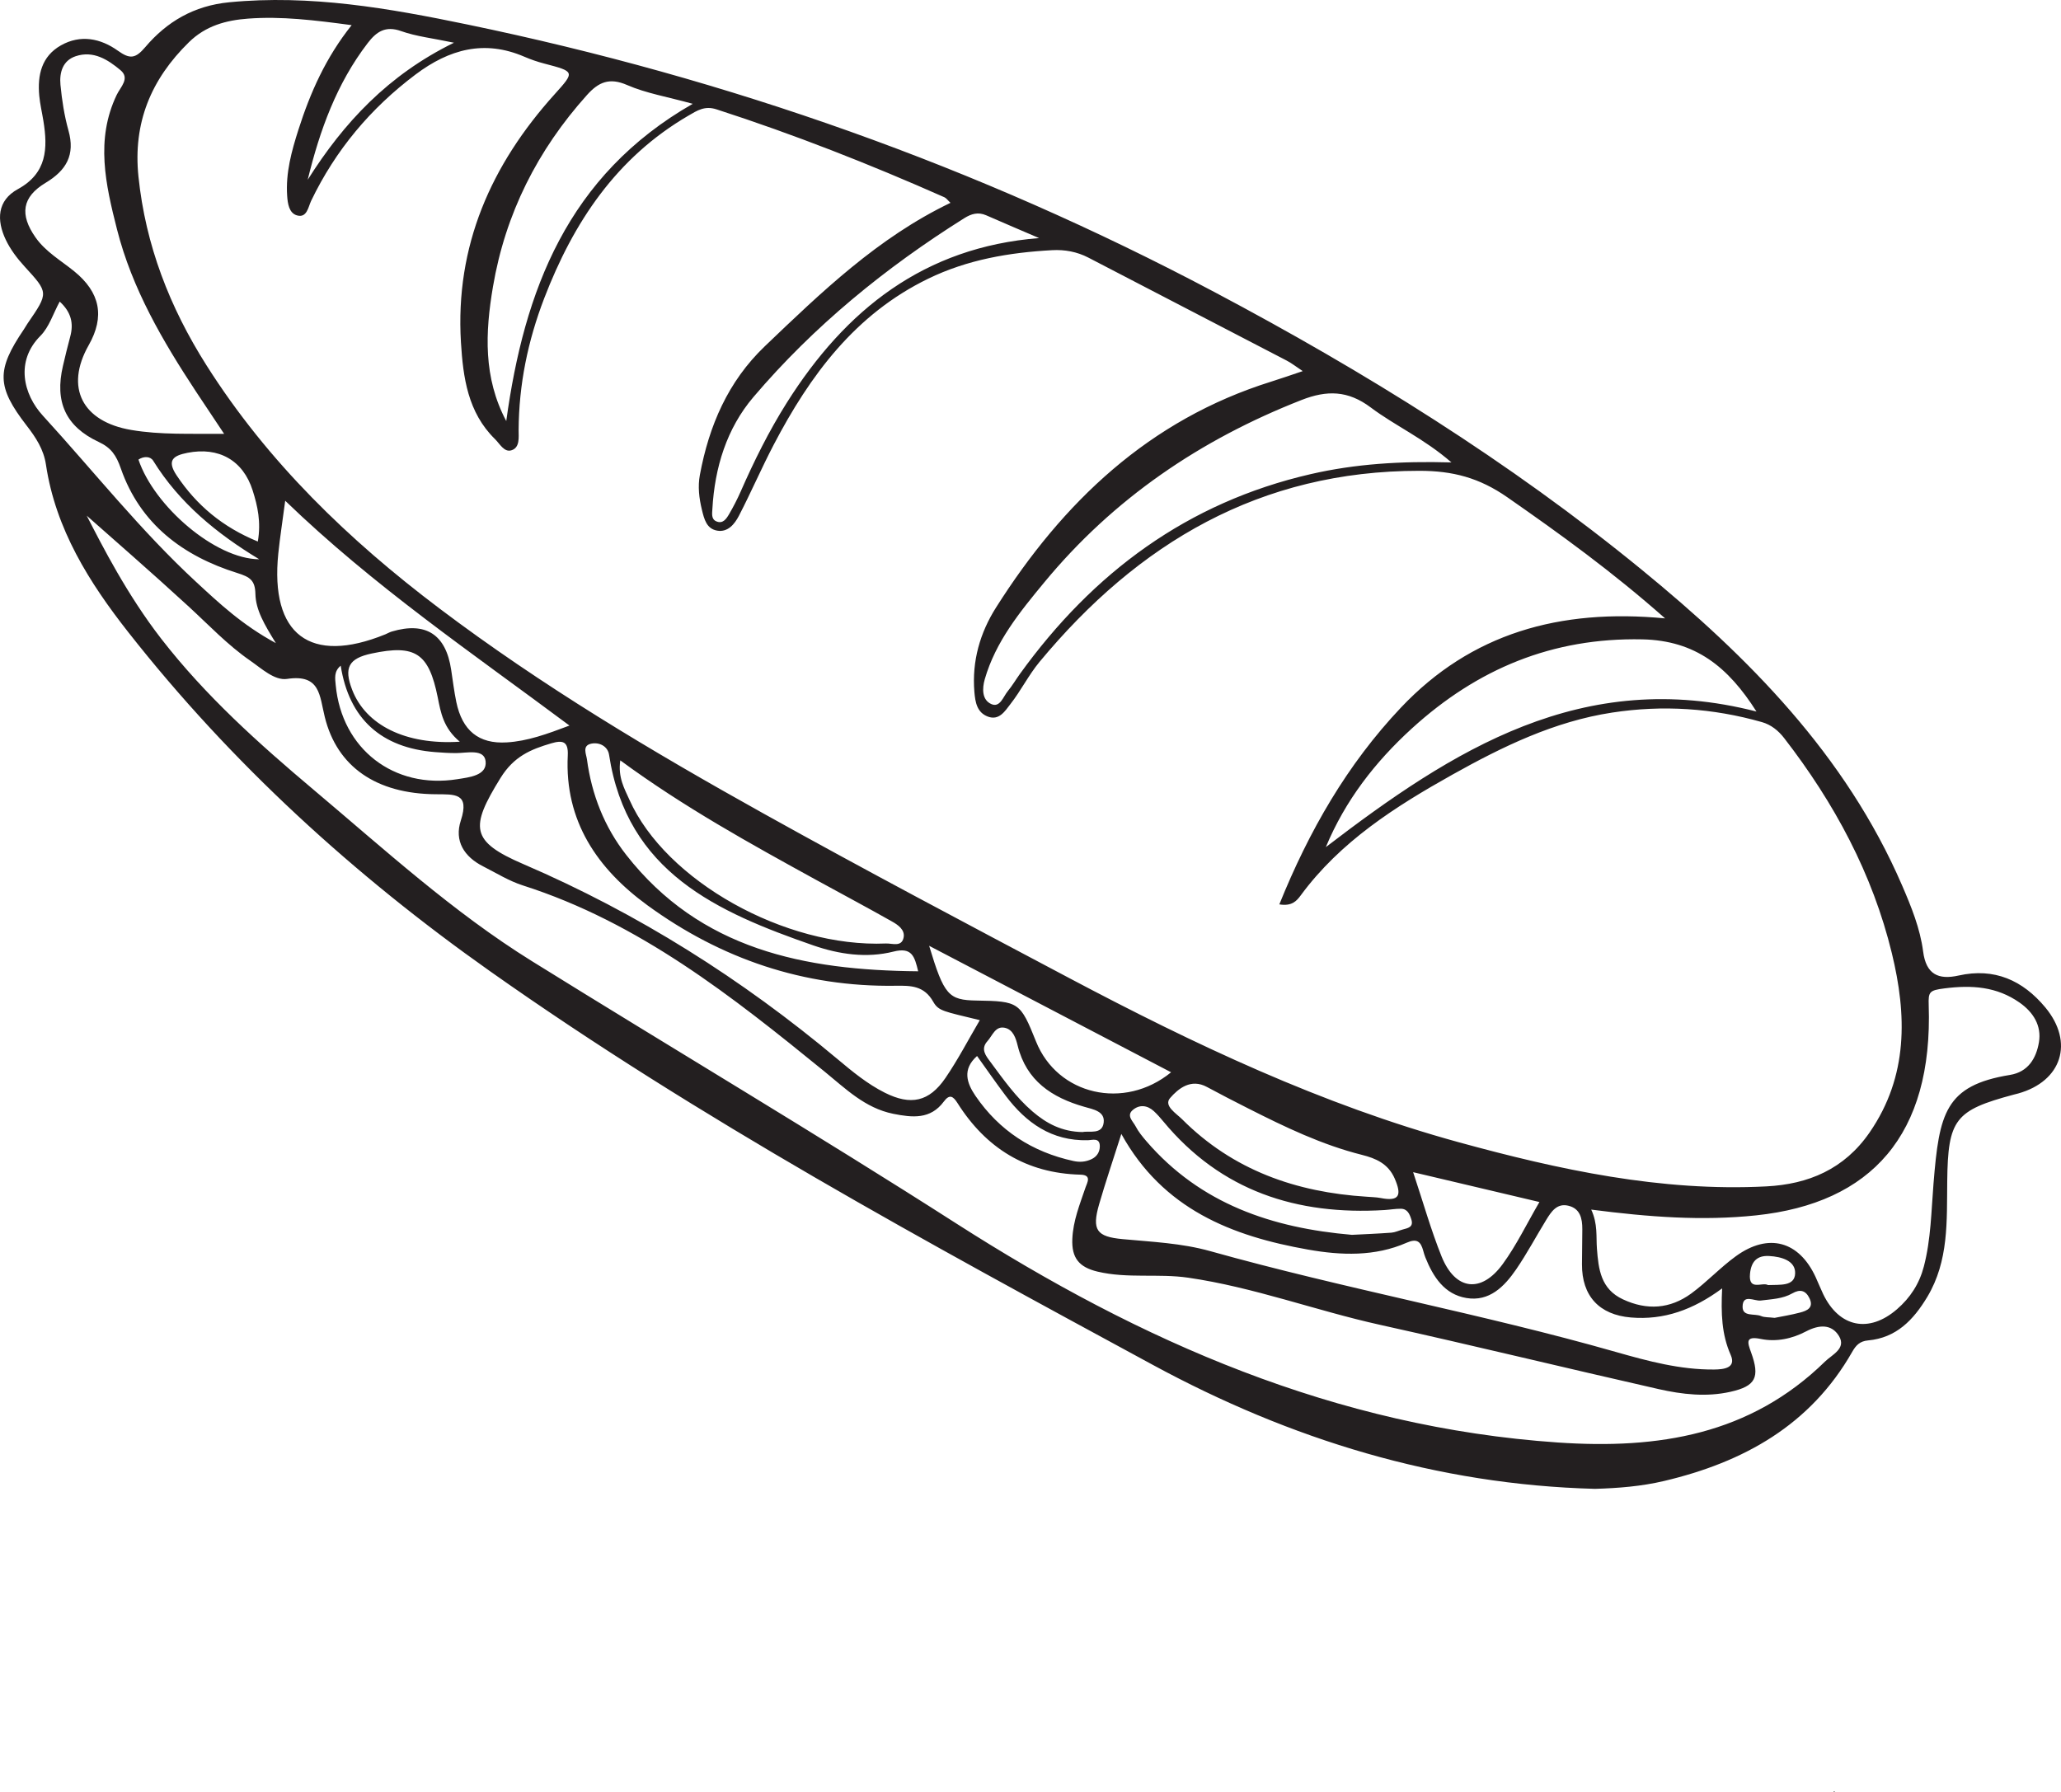 <?xml version="1.0" encoding="UTF-8"?>
<svg xmlns="http://www.w3.org/2000/svg" xmlns:xlink="http://www.w3.org/1999/xlink" width="236.886pt" height="206.032pt" viewBox="0 0 236.886 206.032" version="1.1">
<defs>
<clipPath id="clip1">
  <path d="M 210 205 L 211 205 L 211 206.031 L 210 206.031 Z M 210 205 "/>
</clipPath>
<clipPath id="clip2">
  <path d="M 0 0 L 236.887 0 L 236.887 172 L 0 172 Z M 0 0 "/>
</clipPath>
</defs>
<g id="surface1">
<g clip-path="url(#clip1)" clip-rule="nonzero">
<path style=" stroke:none;fill-rule:nonzero;fill:rgb(13.73%,12.16%,12.549%);fill-opacity:1;" d="M 210.809 206.031 C 210.898 206.031 210.914 205.926 210.824 205.926 C 210.738 205.926 210.719 206.031 210.809 206.031 "/>
</g>
<g clip-path="url(#clip2)" clip-rule="nonzero">
<path style=" stroke:none;fill-rule:evenodd;fill:rgb(13.73%,12.16%,12.549%);fill-opacity:1;" d="M 203.211 147.723 C 204.539 147.66 206.281 147.91 206.328 146.375 C 206.375 144.918 204.754 144.461 203.348 144.383 C 201.914 144.297 201.273 145.059 201.141 146.426 C 200.945 148.461 202.566 147.34 203.211 147.723 M 203.973 151.492 C 204.805 151.324 205.863 151.156 206.895 150.883 C 207.703 150.672 208.508 150.324 207.969 149.223 C 207.535 148.344 206.906 148.16 206.004 148.676 C 204.895 149.312 203.621 149.34 202.379 149.5 C 201.645 149.598 200.312 148.691 200.289 150.199 C 200.266 151.41 201.668 150.961 202.414 151.285 C 202.809 151.453 203.293 151.41 203.973 151.492 M 15.914 52.832 C 17.715 58.188 24.746 64.266 29.793 64.289 C 24.918 61.344 20.617 57.824 17.605 52.961 C 17.281 52.438 16.516 52.426 15.914 52.832 M 112.301 121.391 C 110.562 122.93 111.129 124.523 112.121 125.977 C 114.852 129.973 118.645 132.43 123.379 133.461 C 124.113 133.621 124.781 133.566 125.449 133.254 C 126.086 132.957 126.406 132.418 126.41 131.773 C 126.414 130.73 125.547 131.062 125.023 131.074 C 120.887 131.172 117.945 129.086 115.586 125.953 C 114.469 124.473 113.414 122.945 112.301 121.391 M 124.438 130.133 C 125.188 129.965 126.688 130.469 126.855 129.039 C 127.008 127.746 125.668 127.527 124.617 127.227 C 120.91 126.164 117.973 124.25 116.969 120.203 C 116.758 119.348 116.449 118.344 115.477 118.145 C 114.395 117.922 114.07 119.051 113.496 119.68 C 112.668 120.594 113.312 121.367 113.832 122.066 C 115.32 124.074 116.758 126.125 118.676 127.77 C 120.277 129.141 122.047 130.102 124.438 130.133 M 39.16 76.523 C 38.359 77.184 38.516 77.988 38.586 78.758 C 39.277 86.086 45.258 90.738 52.57 89.57 C 53.926 89.352 55.992 89.156 55.816 87.516 C 55.656 86.047 53.691 86.566 52.418 86.57 C 51.617 86.57 50.816 86.52 50.02 86.457 C 43.816 85.973 40.121 82.637 39.16 76.523 M 29.633 62.25 C 30.023 60.004 29.605 58.16 29.043 56.387 C 27.938 52.891 25.125 51.344 21.539 52.055 C 19.914 52.375 19.141 52.906 20.301 54.648 C 22.594 58.086 25.586 60.59 29.633 62.25 M 35.367 20.664 C 39.504 14.102 44.629 8.605 52.18 4.91 C 49.715 4.391 47.836 4.191 46.102 3.574 C 44.293 2.93 43.258 3.656 42.266 4.949 C 38.691 9.609 36.754 14.98 35.367 20.664 M 52.848 85.262 C 50.941 83.668 50.66 81.891 50.312 80.164 C 49.289 75.094 47.75 74.051 42.727 75.121 C 40.07 75.684 39.496 76.754 40.48 79.301 C 42.035 83.328 46.574 85.66 52.848 85.262 M 155.387 141.949 C 156.898 141.871 158.414 141.812 159.926 141.699 C 160.359 141.664 160.781 141.457 161.211 141.34 C 161.812 141.176 162.5 141.074 162.215 140.172 C 162.02 139.566 161.77 138.949 160.996 138.949 C 160.379 138.945 159.758 139.059 159.137 139.098 C 149.055 139.715 140.336 136.918 133.707 128.91 C 133.367 128.496 133.012 128.094 132.621 127.73 C 131.863 127.035 130.965 126.953 130.207 127.59 C 129.422 128.25 130.227 128.898 130.52 129.465 C 130.84 130.09 131.309 130.656 131.77 131.195 C 137.988 138.406 146.23 141.164 155.387 141.949 M 176.938 138.176 C 171.977 137.004 167.34 135.91 162.422 134.746 C 163.586 138.238 164.473 141.402 165.691 144.434 C 167.27 148.336 170.246 148.711 172.73 145.293 C 174.297 143.145 175.461 140.711 176.938 138.176 M 105.531 111.652 C 105.121 109.953 104.824 108.848 102.699 109.387 C 99.609 110.168 96.441 109.703 93.477 108.676 C 82.445 104.844 72.055 100.266 70.004 86.758 C 69.855 85.797 68.898 85.281 67.934 85.492 C 66.887 85.719 67.383 86.699 67.461 87.281 C 68 91.332 69.469 95.07 71.977 98.273 C 80.504 109.168 92.461 111.535 105.531 111.652 M 134.602 123.262 C 125.402 118.453 116.258 113.672 106.793 108.723 C 108.512 114.418 109.016 114.965 112.258 115.016 C 117.105 115.094 117.27 115.211 119.078 119.723 C 121.539 125.871 129.207 127.672 134.602 123.262 M 6.863 34.668 C 6.113 36.043 5.652 37.594 4.648 38.605 C 1.742 41.516 2.68 45.328 4.918 47.773 C 10.766 54.168 16.156 60.992 22.535 66.887 C 25.18 69.332 27.82 71.824 31.707 73.93 C 30.363 71.746 29.398 70.113 29.355 68.266 C 29.32 66.715 28.742 66.328 27.277 65.871 C 21.039 63.922 16.113 60.242 13.887 53.848 C 13.363 52.34 12.777 51.473 11.348 50.805 C 7.531 49.023 6.273 46.18 7.234 42.066 C 7.496 40.941 7.77 39.816 8.07 38.699 C 8.48 37.191 8.195 35.891 6.863 34.668 M 157.078 137.566 C 157.613 137.613 158.156 137.613 158.684 137.715 C 160.891 138.152 161.117 137.355 160.301 135.473 C 159.551 133.75 158.105 133.152 156.562 132.762 C 151.938 131.602 147.691 129.555 143.477 127.422 C 141.883 126.617 140.297 125.801 138.727 124.953 C 136.879 123.945 135.434 125.133 134.484 126.227 C 133.723 127.113 135.207 127.996 135.871 128.664 C 141.715 134.52 148.977 137.059 157.078 137.566 M 119.43 27.367 C 117.398 26.496 115.367 25.633 113.344 24.746 C 112.426 24.348 111.648 24.57 110.836 25.078 C 101.766 30.77 93.535 37.484 86.594 45.645 C 83.52 49.262 82.148 53.746 81.879 58.512 C 81.852 59.016 81.73 59.664 82.32 59.926 C 83.082 60.262 83.484 59.641 83.797 59.109 C 84.289 58.266 84.742 57.391 85.137 56.492 C 86.68 52.977 88.383 49.547 90.434 46.293 C 97.191 35.582 106.223 28.414 119.43 27.367 M 71.293 87.406 C 71.012 89.387 71.777 90.66 72.34 91.926 C 76.48 101.242 90.246 108.953 101.832 108.457 C 102.539 108.426 103.633 108.902 103.859 107.773 C 104.039 106.879 103.207 106.312 102.527 105.93 C 99.66 104.309 96.754 102.766 93.867 101.18 C 86.223 96.98 78.582 92.766 71.293 87.406 M 32.781 57.562 C 32.473 59.918 32.18 61.758 31.988 63.613 C 31.031 72.961 35.641 76.441 44.293 72.918 C 44.539 72.816 44.773 72.672 45.027 72.598 C 48.934 71.434 51.25 72.926 51.855 76.988 C 52.043 78.223 52.195 79.469 52.445 80.691 C 53.129 83.977 55.016 85.539 58.25 85.34 C 60.621 85.199 62.844 84.391 65.453 83.406 C 54.215 75.027 42.914 67.352 32.781 57.562 M 58.188 48.402 C 60.242 33.41 65.219 20.176 79.621 11.934 C 76.672 11.117 74.258 10.723 72.086 9.777 C 70.043 8.883 68.797 9.438 67.469 10.918 C 61.781 17.25 58.09 24.555 56.66 32.957 C 55.77 38.203 55.531 43.406 58.188 48.402 M 201.883 81.793 C 198.629 76.668 194.879 73.625 188.762 73.496 C 178.426 73.281 169.805 76.887 162.293 83.723 C 158.043 87.598 154.617 92.02 152.387 97.379 C 166.965 86.211 181.898 76.66 201.883 81.793 M 25.762 49.875 C 24.496 47.973 23.512 46.508 22.539 45.031 C 18.699 39.199 15.176 33.188 13.445 26.355 C 12.148 21.242 10.945 16.055 13.414 10.906 C 13.855 9.984 14.973 9.004 13.844 8.062 C 12.41 6.863 10.734 5.781 8.703 6.461 C 7.191 6.965 6.82 8.359 6.949 9.746 C 7.117 11.516 7.395 13.301 7.871 15.008 C 8.656 17.805 7.633 19.578 5.242 21.016 C 2.527 22.648 2.238 24.668 4.09 27.301 C 5.246 28.945 6.984 29.934 8.512 31.172 C 11.52 33.609 12.066 36.387 10.195 39.68 C 7.434 44.547 9.453 48.473 15.09 49.426 C 18.469 50 21.844 49.84 25.762 49.875 M 166.824 53.156 C 163.641 50.391 160.355 48.945 157.555 46.844 C 154.938 44.875 152.52 44.836 149.598 45.98 C 137.977 50.531 127.969 57.316 120.004 66.973 C 117.223 70.34 114.434 73.754 113.188 78.074 C 112.887 79.129 112.84 80.453 113.945 80.938 C 114.945 81.379 115.309 80.078 115.844 79.434 C 116.352 78.816 116.762 78.117 117.23 77.465 C 125.629 65.824 136.484 57.762 150.641 54.504 C 155.762 53.324 160.973 52.992 166.824 53.156 M 112.617 117.27 C 108.488 116.258 107.879 116.242 107.262 115.152 C 106.219 113.305 104.691 113.289 102.934 113.316 C 92.383 113.473 82.859 110.223 74.41 104.062 C 68.672 99.879 64.879 94.387 65.258 86.852 C 65.344 85.184 64.645 85.07 63.359 85.449 C 60.988 86.148 59.066 86.945 57.527 89.43 C 54.008 95.125 54.051 96.711 60.18 99.344 C 73.34 105.004 85.289 112.555 96.25 121.738 C 97.961 123.172 99.688 124.602 101.703 125.613 C 104.676 127.102 106.785 126.668 108.664 123.922 C 110.113 121.801 111.305 119.5 112.617 117.27 M 197.938 148.105 C 194.609 150.566 191.246 151.77 187.449 151.449 C 183.805 151.141 181.809 148.969 181.828 145.332 C 181.836 143.988 181.863 142.648 181.867 141.305 C 181.871 140.074 181.629 138.91 180.23 138.594 C 178.938 138.301 178.297 139.289 177.727 140.215 C 176.559 142.117 175.512 144.094 174.254 145.93 C 172.902 147.895 171.184 149.652 168.547 149.211 C 166.016 148.789 164.723 146.781 163.824 144.535 C 163.727 144.289 163.652 144.031 163.582 143.773 C 163.301 142.738 162.871 142.328 161.684 142.852 C 158.023 144.465 154.129 144.312 150.352 143.645 C 141.605 142.102 133.672 139.016 128.883 130.348 C 127.93 133.352 127.07 135.879 126.328 138.441 C 125.477 141.395 126.039 142.164 129.027 142.441 C 132.402 142.758 135.805 142.898 139.094 143.82 C 154.523 148.148 170.316 151.012 185.73 155.414 C 189.418 156.465 193.129 157.465 197.012 157.43 C 198.105 157.418 199.594 157.277 198.918 155.742 C 197.879 153.387 197.801 150.984 197.938 148.105 M 182.891 139.047 C 183.66 140.711 183.441 142.137 183.547 143.535 C 183.727 145.902 183.984 148.18 186.543 149.367 C 189.312 150.656 191.957 150.461 194.383 148.695 C 196.184 147.375 197.723 145.703 199.527 144.398 C 203.27 141.691 206.773 142.664 208.684 146.805 C 208.984 147.453 209.242 148.117 209.551 148.762 C 211.395 152.594 214.816 153.285 218.035 150.5 C 219.566 149.176 220.605 147.566 221.121 145.594 C 221.941 142.457 221.973 139.246 222.234 136.043 C 222.887 127.992 223.555 124.781 231.02 123.566 C 233.105 123.227 234.031 121.668 234.348 119.828 C 234.68 117.883 233.676 116.34 232.129 115.254 C 229.504 113.414 226.664 113.211 223.469 113.621 C 221.762 113.84 221.629 114.016 221.68 115.535 C 222.18 130.457 215.098 138.312 201.836 139.711 C 195.629 140.363 189.535 139.906 182.891 139.047 M 9.969 59.277 C 11.758 62.766 14.617 68.375 18.531 73.426 C 23.621 79.992 29.734 85.469 36.035 90.777 C 44.176 97.633 52.051 104.84 61.125 110.48 C 77.363 120.574 93.812 130.328 109.91 140.641 C 131.117 154.227 153.527 164.07 179.055 165.82 C 190.621 166.613 201.152 164.938 209.77 156.508 C 210.57 155.723 212.238 155.016 211.367 153.582 C 210.52 152.188 209.082 152.262 207.586 153.047 C 205.992 153.887 204.172 154.285 202.391 153.918 C 200.559 153.539 200.859 154.336 201.262 155.453 C 202.305 158.328 201.805 159.34 198.891 159.992 C 196.133 160.613 193.348 160.293 190.648 159.684 C 179.961 157.262 169.312 154.664 158.617 152.293 C 151.227 150.656 144.105 147.969 136.57 146.875 C 133.102 146.371 129.605 146.996 126.148 146.176 C 123.988 145.664 123.164 144.57 123.25 142.434 C 123.336 140.328 124.109 138.445 124.766 136.504 C 124.949 135.961 125.531 135.062 124.176 135.031 C 117.961 134.871 113.324 131.984 110.047 126.793 C 109.543 126 109.137 125.746 108.48 126.629 C 106.941 128.703 104.863 128.473 102.668 128.035 C 99.418 127.379 97.184 125.141 94.773 123.18 C 84.152 114.531 73.441 106.047 60.105 101.785 C 58.508 101.277 57.039 100.355 55.527 99.59 C 53.352 98.488 52.195 96.68 52.965 94.324 C 54.004 91.137 52.277 91.32 50.047 91.301 C 43.246 91.242 38.746 88.148 37.332 82.43 C 36.715 79.953 36.828 77.465 32.996 78.043 C 31.559 78.258 30.074 76.855 28.75 75.938 C 26.16 74.145 24.012 71.863 21.707 69.742 C 17.293 65.684 12.758 61.754 9.969 59.277 M 109.246 23.316 C 108.934 23.027 108.773 22.777 108.547 22.676 C 99.98 18.879 91.273 15.453 82.355 12.57 C 81.004 12.129 80.145 12.699 79.145 13.281 C 70.852 18.109 65.91 25.547 62.547 34.297 C 60.668 39.195 59.637 44.199 59.609 49.441 C 59.605 50.238 59.785 51.477 58.758 51.77 C 57.941 52.004 57.441 51.012 56.883 50.465 C 53.766 47.406 53.227 43.391 52.98 39.359 C 52.305 28.262 56.441 18.938 63.75 10.832 C 66.094 8.23 66.086 8.234 62.547 7.305 C 61.773 7.102 61.008 6.84 60.273 6.523 C 55.664 4.535 51.629 5.66 47.77 8.559 C 42.59 12.453 38.566 17.25 35.758 23.094 C 35.43 23.781 35.281 25.105 34.113 24.754 C 33.238 24.488 33.066 23.445 33.004 22.492 C 32.828 19.844 33.52 17.355 34.309 14.883 C 35.66 10.656 37.441 6.621 40.418 2.891 C 36.152 2.32 32.352 1.852 28.512 2.141 C 25.992 2.328 23.652 2.953 21.715 4.852 C 17.355 9.125 15.273 14.117 15.914 20.301 C 16.734 28.199 19.496 35.305 23.727 41.984 C 30.777 53.121 40.098 62.086 50.5 69.938 C 62.258 78.816 74.871 86.34 87.762 93.52 C 99.383 99.996 111.133 106.199 122.883 112.426 C 137.258 120.039 151.93 126.988 167.652 131.301 C 179.191 134.465 190.922 137.008 203.023 136.379 C 207.832 136.129 211.965 134.422 214.895 130.168 C 219.359 123.684 219.16 116.633 217.445 109.578 C 215.23 100.449 210.824 92.285 205.074 84.855 C 204.395 83.977 203.562 83.309 202.508 83.008 C 196.852 81.398 191.105 81.023 185.289 81.914 C 178.648 82.93 172.715 85.816 166.949 89.039 C 160.391 92.711 154.062 96.727 149.5 102.93 C 149.035 103.562 148.488 104.199 147.043 103.961 C 150.449 95.52 154.844 87.871 161.02 81.34 C 169.078 72.824 179.234 69.922 191.383 71.086 C 185.273 65.684 179.312 61.383 173.246 57.16 C 170.023 54.918 166.973 54.121 163.148 54.121 C 144.844 54.113 130.824 62.406 119.48 76.086 C 118.234 77.59 117.348 79.387 116.141 80.93 C 115.531 81.711 114.852 82.867 113.543 82.375 C 112.301 81.906 112.094 80.754 111.992 79.527 C 111.703 75.996 112.641 72.742 114.484 69.832 C 122.164 57.715 132.07 48.262 146.113 43.867 C 147.23 43.52 148.336 43.129 149.734 42.66 C 148.914 42.117 148.43 41.727 147.887 41.449 C 140.293 37.496 132.688 33.559 125.094 29.613 C 123.785 28.934 122.367 28.68 120.938 28.758 C 116.004 29.027 111.195 29.844 106.688 32.035 C 98.297 36.109 93.098 43.145 88.93 51.121 C 87.523 53.809 86.324 56.605 84.926 59.297 C 84.441 60.227 83.668 61.211 82.438 61 C 81.211 60.793 80.938 59.688 80.672 58.586 C 80.348 57.254 80.195 55.918 80.441 54.598 C 81.492 48.945 83.668 43.855 87.914 39.797 C 94.43 33.566 100.918 27.312 109.246 23.316 M 183.32 171.148 C 165.172 170.672 148.312 165.469 132.492 156.891 C 106.508 142.805 80.48 128.711 56.312 111.637 C 40.727 100.629 26.598 87.758 14.738 72.664 C 10.262 66.969 6.391 60.828 5.281 53.41 C 5.023 51.664 4.121 50.289 3.062 48.922 C -0.398 44.445 -0.422 42.543 2.73 37.883 C 2.883 37.66 3.008 37.422 3.156 37.203 C 5.613 33.629 5.586 33.656 2.812 30.621 C 1.977 29.707 1.195 28.68 0.668 27.57 C -0.406 25.32 -0.344 23.051 2.059 21.738 C 5.41 19.902 5.5 17.062 4.988 13.895 C 4.832 12.93 4.602 11.973 4.512 11.004 C 4.293 8.637 4.773 6.48 6.996 5.219 C 9.262 3.934 11.566 4.414 13.547 5.828 C 14.922 6.809 15.555 6.762 16.699 5.414 C 19.184 2.488 22.293 0.656 26.34 0.262 C 35.652 -0.645 44.715 0.949 53.715 2.816 C 83.75 9.039 112.43 19.18 139.535 33.547 C 156.848 42.715 173.5 53.062 188.668 65.469 C 200.953 75.516 212.137 86.773 218.613 101.762 C 219.676 104.223 220.695 106.723 221.039 109.375 C 221.379 112.023 222.805 112.656 225.113 112.141 C 229.234 111.219 232.492 112.691 235.086 115.809 C 238.418 119.828 236.98 124.297 231.965 125.699 C 231.793 125.746 231.617 125.785 231.445 125.832 C 224.711 127.641 223.887 128.648 223.809 135.809 C 223.754 140.367 224.004 144.93 221.516 149.086 C 219.918 151.742 217.953 153.793 214.703 154.086 C 213.762 154.172 213.316 154.648 212.887 155.402 C 208.086 163.832 200.395 168.086 191.273 170.242 C 188.652 170.863 185.984 171.07 183.32 171.148 "/>
</g>
</g>
</svg>
